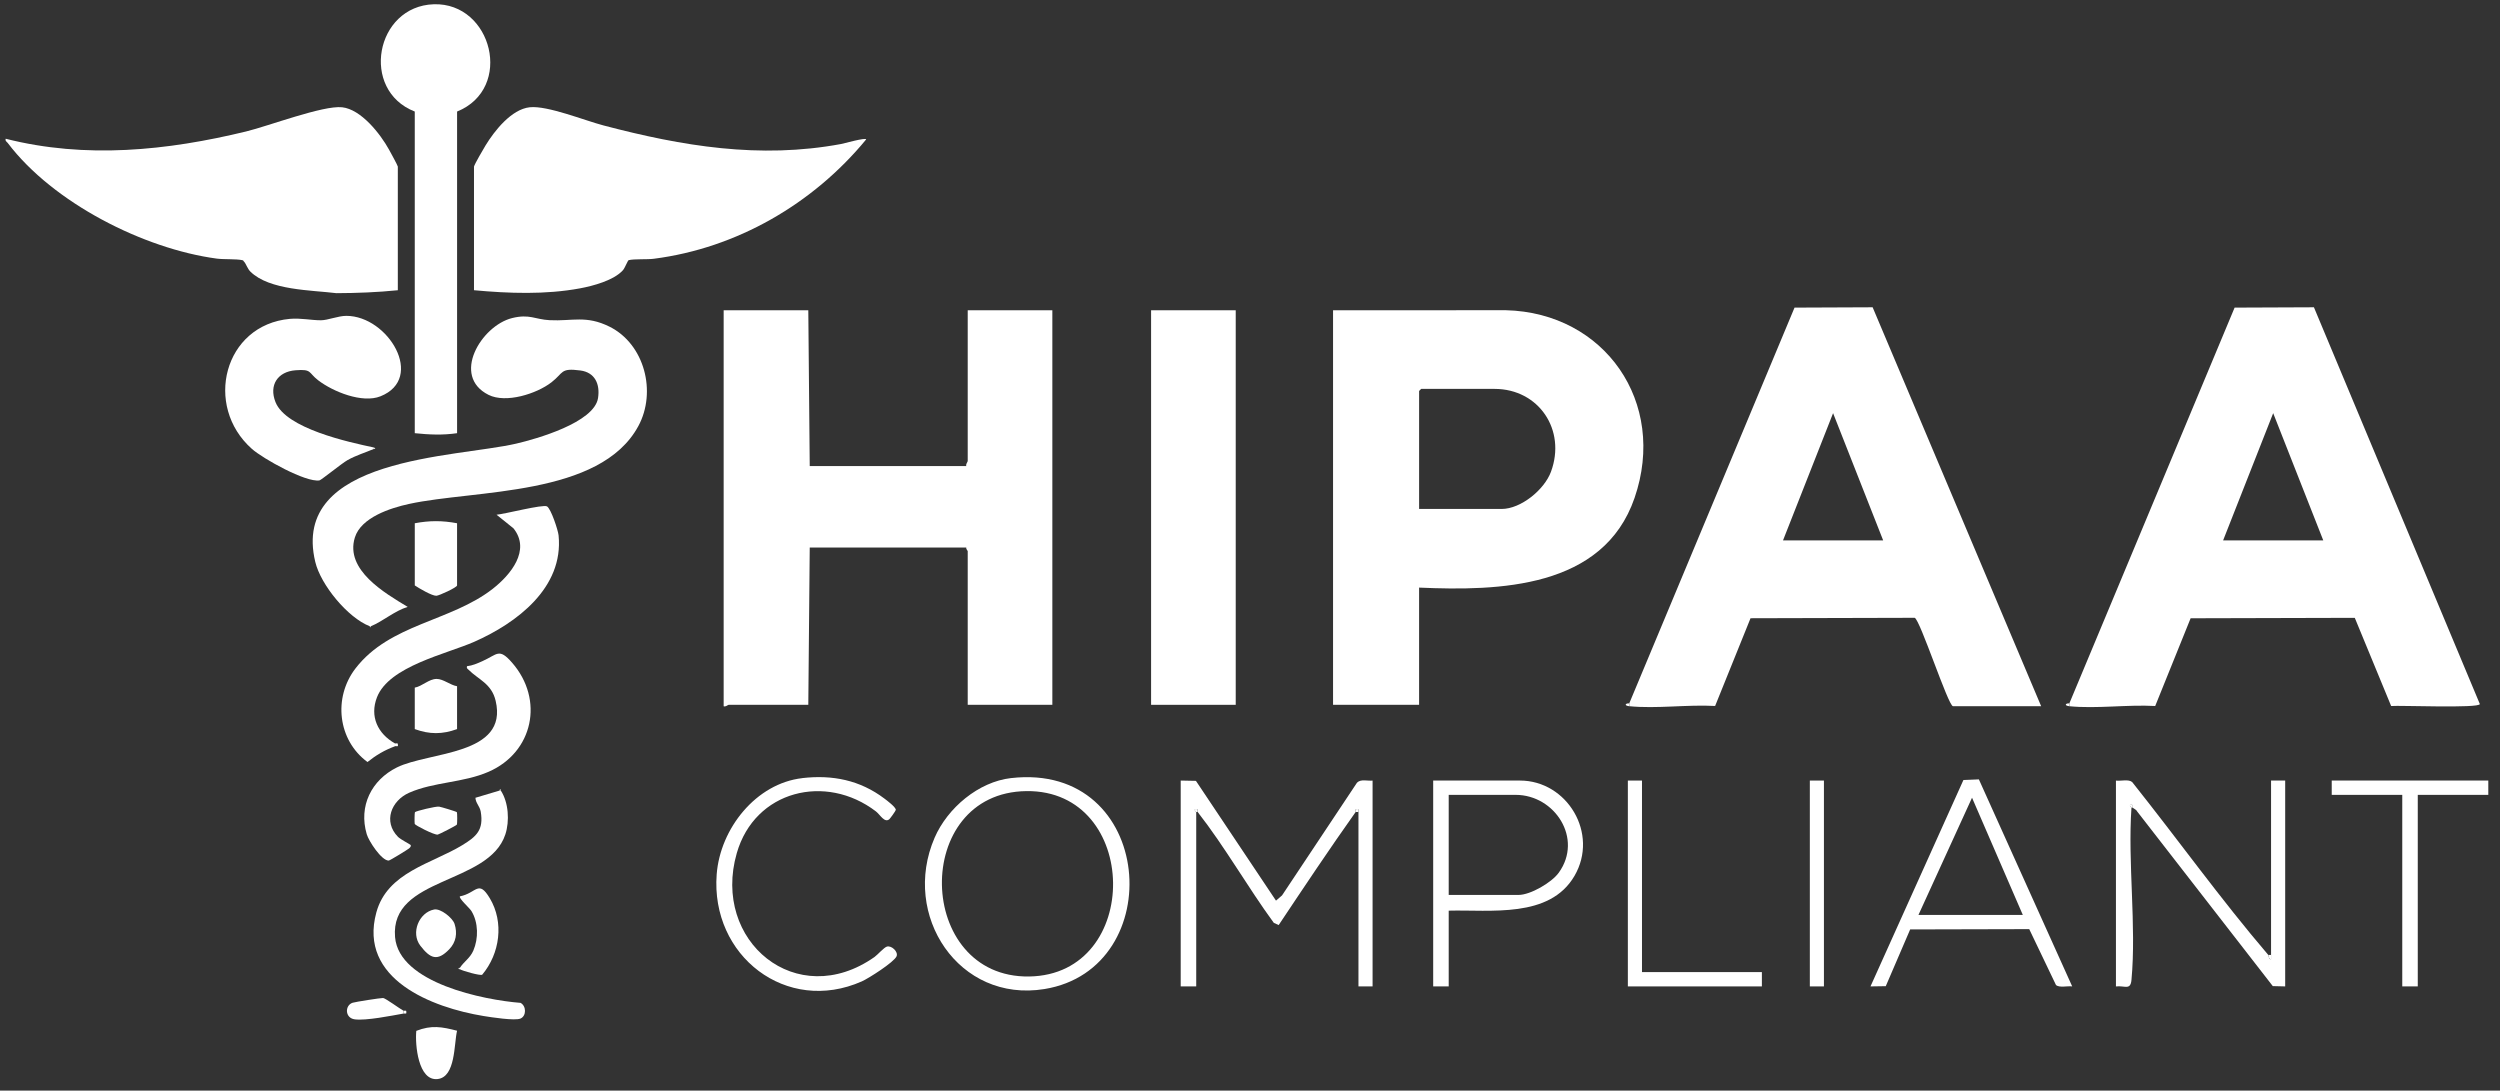 <svg width="149" height="65" viewBox="0 0 149 65" fill="none" xmlns="http://www.w3.org/2000/svg">
<rect x="0" y="0" width="149" height="65" fill="#333333" stroke="none"/>
<g clip-path="url(#clip0_1_637)">
<path d="M48.175 18.492L48.26 27.779H57.591C57.546 27.67 57.676 27.526 57.676 27.48V18.492H62.72V42.007H57.676V32.848C57.676 32.821 57.564 32.719 57.591 32.635H48.26L48.175 42.007H43.425C43.383 42.007 43.248 42.142 43.13 42.093V18.492H48.174H48.175Z" fill="white"/>
<path d="M97.104 41.92L106.954 18.334L111.609 18.314L121.653 42.09H116.399C116.115 42.09 114.436 36.925 114.115 36.821L104.332 36.847L102.221 42.076C100.584 41.983 98.714 42.251 97.106 42.09V41.92H97.104ZM112.237 32.208L109.252 24.624L106.267 32.208H112.235H112.237Z" fill="white"/>
<path d="M123.334 41.92L133.183 18.334L137.91 18.314L147.799 41.961C147.772 42.228 142.98 42.03 142.513 42.079L140.345 36.823L130.561 36.849L128.45 42.078C126.813 41.984 124.943 42.252 123.335 42.091V41.922L123.334 41.92ZM138.467 32.208L135.482 24.624L132.497 32.208H138.466H138.467Z" fill="white"/>
<path d="M84.578 35.019V42.006H79.45V18.492L89.751 18.489C95.632 18.635 99.382 23.977 97.42 29.676C95.56 35.081 89.325 35.229 84.578 35.021V35.019ZM84.578 30.334H89.496C90.646 30.334 92.043 29.186 92.437 28.119C93.362 25.623 91.707 23.178 89.076 23.178H84.705C84.696 23.178 84.579 23.297 84.579 23.305V30.334H84.578Z" fill="white"/>
<path d="M28.25 9.929C28.288 9.773 28.812 8.875 28.939 8.667C29.473 7.791 30.483 6.511 31.571 6.393C32.62 6.279 34.836 7.179 35.968 7.476C40.66 8.711 45.278 9.485 50.127 8.583C50.267 8.557 51.626 8.177 51.623 8.31C48.459 12.156 43.903 14.789 38.969 15.422C38.569 15.475 37.811 15.422 37.47 15.505C37.411 15.519 37.248 15.971 37.124 16.108C36.581 16.712 35.345 17.041 34.571 17.185C32.508 17.569 30.328 17.489 28.25 17.297V9.927V9.929Z" fill="white"/>
<path d="M14.463 15.51C14.079 15.422 13.351 15.471 12.918 15.413C8.573 14.83 3.168 12.094 0.464 8.525C0.399 8.439 0.301 8.416 0.339 8.269C5.103 9.477 9.95 8.981 14.666 7.836C16.005 7.511 19.259 6.271 20.389 6.393C21.52 6.516 22.664 7.972 23.189 8.923C23.264 9.059 23.71 9.872 23.71 9.929V17.298C22.496 17.422 21.27 17.468 20.049 17.473C18.568 17.289 16.061 17.307 14.926 16.191C14.75 16.02 14.666 15.722 14.546 15.595C14.522 15.569 14.511 15.522 14.462 15.51H14.463Z" fill="white"/>
<path d="M73.649 18.492H68.605V42.007H73.649V18.492Z" fill="white"/>
<path d="M22.029 37.321C20.728 36.814 19.118 34.863 18.79 33.49C17.292 27.23 27.139 27.279 30.758 26.442C31.968 26.162 35.417 25.185 35.643 23.726C35.773 22.89 35.455 22.193 34.588 22.08C33.375 21.921 33.608 22.213 32.866 22.787C31.979 23.473 30.153 24.052 29.118 23.534C26.875 22.413 28.681 19.417 30.517 18.958C31.563 18.698 31.888 19.039 32.759 19.083C34.104 19.152 34.931 18.776 36.324 19.468C38.422 20.51 39.145 23.361 38.046 25.393C35.771 29.601 28.323 29.177 24.383 30.034C23.267 30.276 21.515 30.841 21.148 32.04C20.554 33.977 22.936 35.346 24.298 36.171C23.524 36.404 22.824 37.027 22.112 37.321H22.028H22.029Z" fill="white"/>
<path d="M27.242 6.648V25.818C26.39 25.944 25.573 25.907 24.72 25.818V6.648C21.449 5.374 22.374 0.368 25.852 0.254C29.329 0.141 30.637 5.276 27.242 6.648Z" fill="white"/>
<path d="M22.282 26.67V26.756C21.75 26.984 21.227 27.134 20.711 27.424C20.383 27.607 19.141 28.616 19.04 28.632C18.224 28.763 15.671 27.338 15.012 26.753C12.125 24.193 13.34 19.361 17.28 19.004C17.918 18.946 18.552 19.09 19.129 19.088C19.538 19.087 20.154 18.825 20.642 18.825C23.136 18.825 25.368 22.545 22.676 23.62C21.591 24.053 19.851 23.346 18.963 22.665C18.357 22.199 18.609 21.991 17.613 22.068C16.558 22.149 16.015 22.945 16.419 23.965C17.045 25.545 20.782 26.352 22.282 26.67Z" fill="white"/>
<path d="M23.542 44.477C22.919 44.71 22.422 44.999 21.902 45.417C20.131 44.117 19.845 41.582 21.189 39.836C23.24 37.173 26.864 37.05 29.37 35.091C30.419 34.27 31.655 32.799 30.601 31.487L29.594 30.677C30.05 30.646 32.367 30.041 32.603 30.182C32.839 30.323 33.261 31.596 33.292 31.911C33.604 35.041 30.782 37.137 28.279 38.245C26.625 38.977 23.19 39.7 22.468 41.557C22.022 42.702 22.519 43.736 23.541 44.307V44.477H23.542Z" fill="white"/>
<path d="M71.295 48.395V58.79H70.37V46.521L71.277 46.539L76.049 53.678L76.41 53.365L80.878 46.647C81.111 46.414 81.502 46.556 81.806 46.523V58.791H80.964V48.397C80.95 48.26 81.018 48.199 80.838 48.225C80.748 48.219 80.817 48.364 80.796 48.397C79.224 50.611 77.717 52.875 76.209 55.134L75.919 55.002C74.356 52.864 73.009 50.477 71.382 48.397C71.354 48.361 71.433 48.247 71.339 48.225C71.171 48.187 71.17 48.297 71.298 48.397L71.295 48.395Z" fill="white"/>
<path d="M60.262 46.374C68.842 45.396 69.711 57.737 62.245 58.948C57.15 59.775 53.703 54.558 55.702 49.931C56.471 48.152 58.321 46.594 60.262 46.373V46.374ZM61.178 47.15C54.307 47.228 54.559 58.297 61.335 58.199C68.105 58.101 67.961 47.072 61.178 47.15Z" fill="white"/>
<path d="M135.188 56.916C135.221 56.955 135.203 57.173 135.355 57.172V56.916V46.521H136.197V58.79L135.458 58.772L127.368 48.354C127.321 48.248 127.174 48.203 127.118 48.141C127.091 48.111 127.17 47.991 127.076 47.97C126.908 47.931 126.907 48.042 127.035 48.141C126.808 51.441 127.337 55.157 127.035 58.409C126.976 59.046 126.622 58.726 126.11 58.792V46.523C126.397 46.563 126.855 46.425 127.076 46.609C129.796 50.02 132.363 53.609 135.191 56.916H135.188Z" fill="white"/>
<path d="M24.467 50.356C24.523 50.438 24.437 50.513 24.381 50.565C24.322 50.62 23.235 51.291 23.166 51.291C22.733 51.291 21.978 50.127 21.858 49.72C21.361 48.04 22.143 46.489 23.655 45.739C25.573 44.788 30.316 45.033 29.54 41.765C29.296 40.739 28.516 40.508 27.921 39.913C27.85 39.842 27.801 39.835 27.832 39.706C28.154 39.671 28.462 39.535 28.753 39.404C29.651 39.003 29.733 38.596 30.519 39.495C32.447 41.701 31.778 44.84 29.122 45.997C27.606 46.659 25.852 46.599 24.386 47.247C23.315 47.72 22.824 48.968 23.721 49.877C23.878 50.036 24.443 50.32 24.467 50.356Z" fill="white"/>
<path d="M29.765 47.118H29.849C30.313 47.829 30.38 48.937 30.118 49.733C29.124 52.751 23.243 52.235 23.545 55.85C23.776 58.6 28.868 59.603 31.025 59.771C31.374 59.958 31.38 60.546 31.025 60.705C30.7 60.851 29.258 60.626 28.823 60.555C25.764 60.055 21.343 58.363 22.43 54.382C23.086 51.975 25.731 51.483 27.552 50.372C28.397 49.856 28.838 49.467 28.652 48.375C28.596 48.048 28.349 47.865 28.336 47.547L29.766 47.12L29.765 47.118Z" fill="white"/>
<path d="M117.941 46.451L123.503 58.79C123.231 58.75 122.737 58.886 122.536 58.706L120.942 55.376L113.846 55.394L112.392 58.776L111.481 58.79L117.02 46.489L117.941 46.451ZM120.56 54.531L117.533 47.544L114.339 54.531H120.56Z" fill="white"/>
<path d="M86.343 54.275V58.79H85.418V46.521H90.589C93.398 46.521 95.31 49.674 93.84 52.202C92.354 54.754 88.831 54.209 86.343 54.275ZM86.343 53.338H90.504C91.214 53.338 92.476 52.603 92.9 52.016C94.37 49.983 92.667 47.374 90.336 47.374H86.343V53.338Z" fill="white"/>
<path d="M47.82 46.374C49.617 46.169 51.252 46.494 52.708 47.593C52.867 47.712 53.391 48.106 53.391 48.268C53.391 48.317 53.063 48.771 53.009 48.82C52.723 49.075 52.447 48.544 52.205 48.36C49.22 46.077 44.988 47.103 43.912 50.848C42.403 56.094 47.485 60.297 52.12 57.037C52.303 56.908 52.681 56.469 52.861 56.417C53.14 56.337 53.553 56.731 53.434 56.999C53.276 57.351 51.772 58.309 51.369 58.489C46.879 60.482 42.338 56.971 42.715 52.104C42.925 49.382 45.059 46.69 47.823 46.376L47.82 46.374Z" fill="white"/>
<path d="M148.304 46.521V47.374H144.099V58.79H143.175V47.374H138.971V46.521H148.304Z" fill="white"/>
<path d="M97.862 46.521V57.937H105.008V58.79H97.02V46.521H97.862Z" fill="white"/>
<path d="M27.241 31.186V34.891C27.241 35.009 26.167 35.503 26.008 35.508C25.744 35.516 24.973 35.061 24.721 34.891V31.186C25.606 31.02 26.357 31.02 27.243 31.186H27.241Z" fill="white"/>
<path d="M108.706 46.521H107.866V58.79H108.706V46.521Z" fill="white"/>
<path d="M27.241 40.899V43.454C26.36 43.774 25.6 43.774 24.72 43.454V40.983C25.168 40.899 25.566 40.464 26.022 40.464C26.424 40.464 26.841 40.836 27.241 40.899Z" fill="white"/>
<path d="M27.41 57.683C27.644 57.315 28.014 57.109 28.209 56.66C28.523 55.936 28.514 54.98 28.099 54.301C27.985 54.115 27.328 53.538 27.41 53.423C28.402 53.232 28.507 52.396 29.191 53.533C30.055 54.971 29.793 56.838 28.739 58.093C28.622 58.164 27.576 57.868 27.41 57.767V57.681V57.683Z" fill="white"/>
<path d="M27.241 61.431C27.052 62.229 27.161 64.187 26.084 64.311C24.922 64.445 24.729 62.249 24.812 61.439C25.717 61.085 26.333 61.197 27.241 61.431Z" fill="white"/>
<path d="M25.875 54.206C26.259 54.131 26.977 54.705 27.092 55.065C27.27 55.622 27.181 56.154 26.777 56.575C26.066 57.316 25.64 57.127 25.053 56.365C24.467 55.602 24.969 54.382 25.875 54.206Z" fill="white"/>
<path d="M27.23 48.406C27.255 48.435 27.26 49.094 27.227 49.15C27.193 49.205 26.157 49.734 26.088 49.743C25.873 49.773 24.735 49.182 24.718 49.107C24.698 49.026 24.707 48.432 24.73 48.406C24.791 48.335 25.976 48.047 26.169 48.075C26.28 48.09 27.193 48.364 27.231 48.407L27.23 48.406Z" fill="white"/>
<path d="M24.047 60.239V60.408C23.322 60.537 21.812 60.843 21.142 60.753C20.544 60.672 20.549 59.917 21.015 59.764C21.168 59.713 22.699 59.473 22.833 59.481C22.968 59.488 23.808 60.107 24.047 60.239Z" fill="white"/>
<path d="M135.357 56.916V57.171C135.204 57.173 135.221 56.954 135.189 56.916H135.357Z" fill="white"/>
<path d="M23.542 44.307C23.58 44.328 23.715 44.259 23.71 44.35C23.751 44.555 23.631 44.443 23.542 44.477V44.307Z" fill="white"/>
<path d="M123.333 41.92V42.091C123.032 42.06 123.072 41.913 123.333 41.92Z" fill="white"/>
<path d="M97.103 41.92V42.091C96.802 42.06 96.843 41.913 97.103 41.92Z" fill="white"/>
<path d="M71.295 48.395C71.169 48.296 71.169 48.187 71.335 48.224C71.43 48.245 71.35 48.36 71.377 48.395H71.293H71.295Z" fill="white"/>
<path d="M80.795 48.395C80.817 48.365 80.748 48.218 80.837 48.224C81.015 48.196 80.948 48.259 80.961 48.395H80.795Z" fill="white"/>
<path d="M24.047 60.239C24.084 60.26 24.219 60.191 24.215 60.282C24.243 60.473 24.172 60.387 24.047 60.409V60.239Z" fill="white"/>
<path d="M127.033 48.14C126.907 48.04 126.907 47.93 127.073 47.968C127.168 47.99 127.088 48.109 127.115 48.14H127.031H127.033Z" fill="white"/>
<path d="M14.547 15.595L14.463 15.51C14.511 15.52 14.523 15.569 14.547 15.595Z" fill="white"/>
<path d="M22.282 26.755V26.67L22.364 26.712C22.364 26.767 22.306 26.744 22.282 26.755Z" fill="white"/>
<path d="M29.847 47.118H29.763L29.805 47.034C29.862 47.048 29.837 47.101 29.847 47.118Z" fill="white"/>
<path d="M22.029 37.321H22.113C22.1 37.327 22.095 37.388 22.071 37.388C22.044 37.373 22.041 37.325 22.029 37.321Z" fill="white"/>
<path d="M27.409 57.767C27.393 57.756 27.342 57.782 27.327 57.724C27.327 57.671 27.406 57.686 27.409 57.682V57.767Z" fill="white"/>
</g>
<defs>
<clipPath id="clip0_1_637">
<rect width="147.972" height="64.064" fill="white" transform="translate(0.331 0.253)"/>
</clipPath>
</defs>
</svg>
